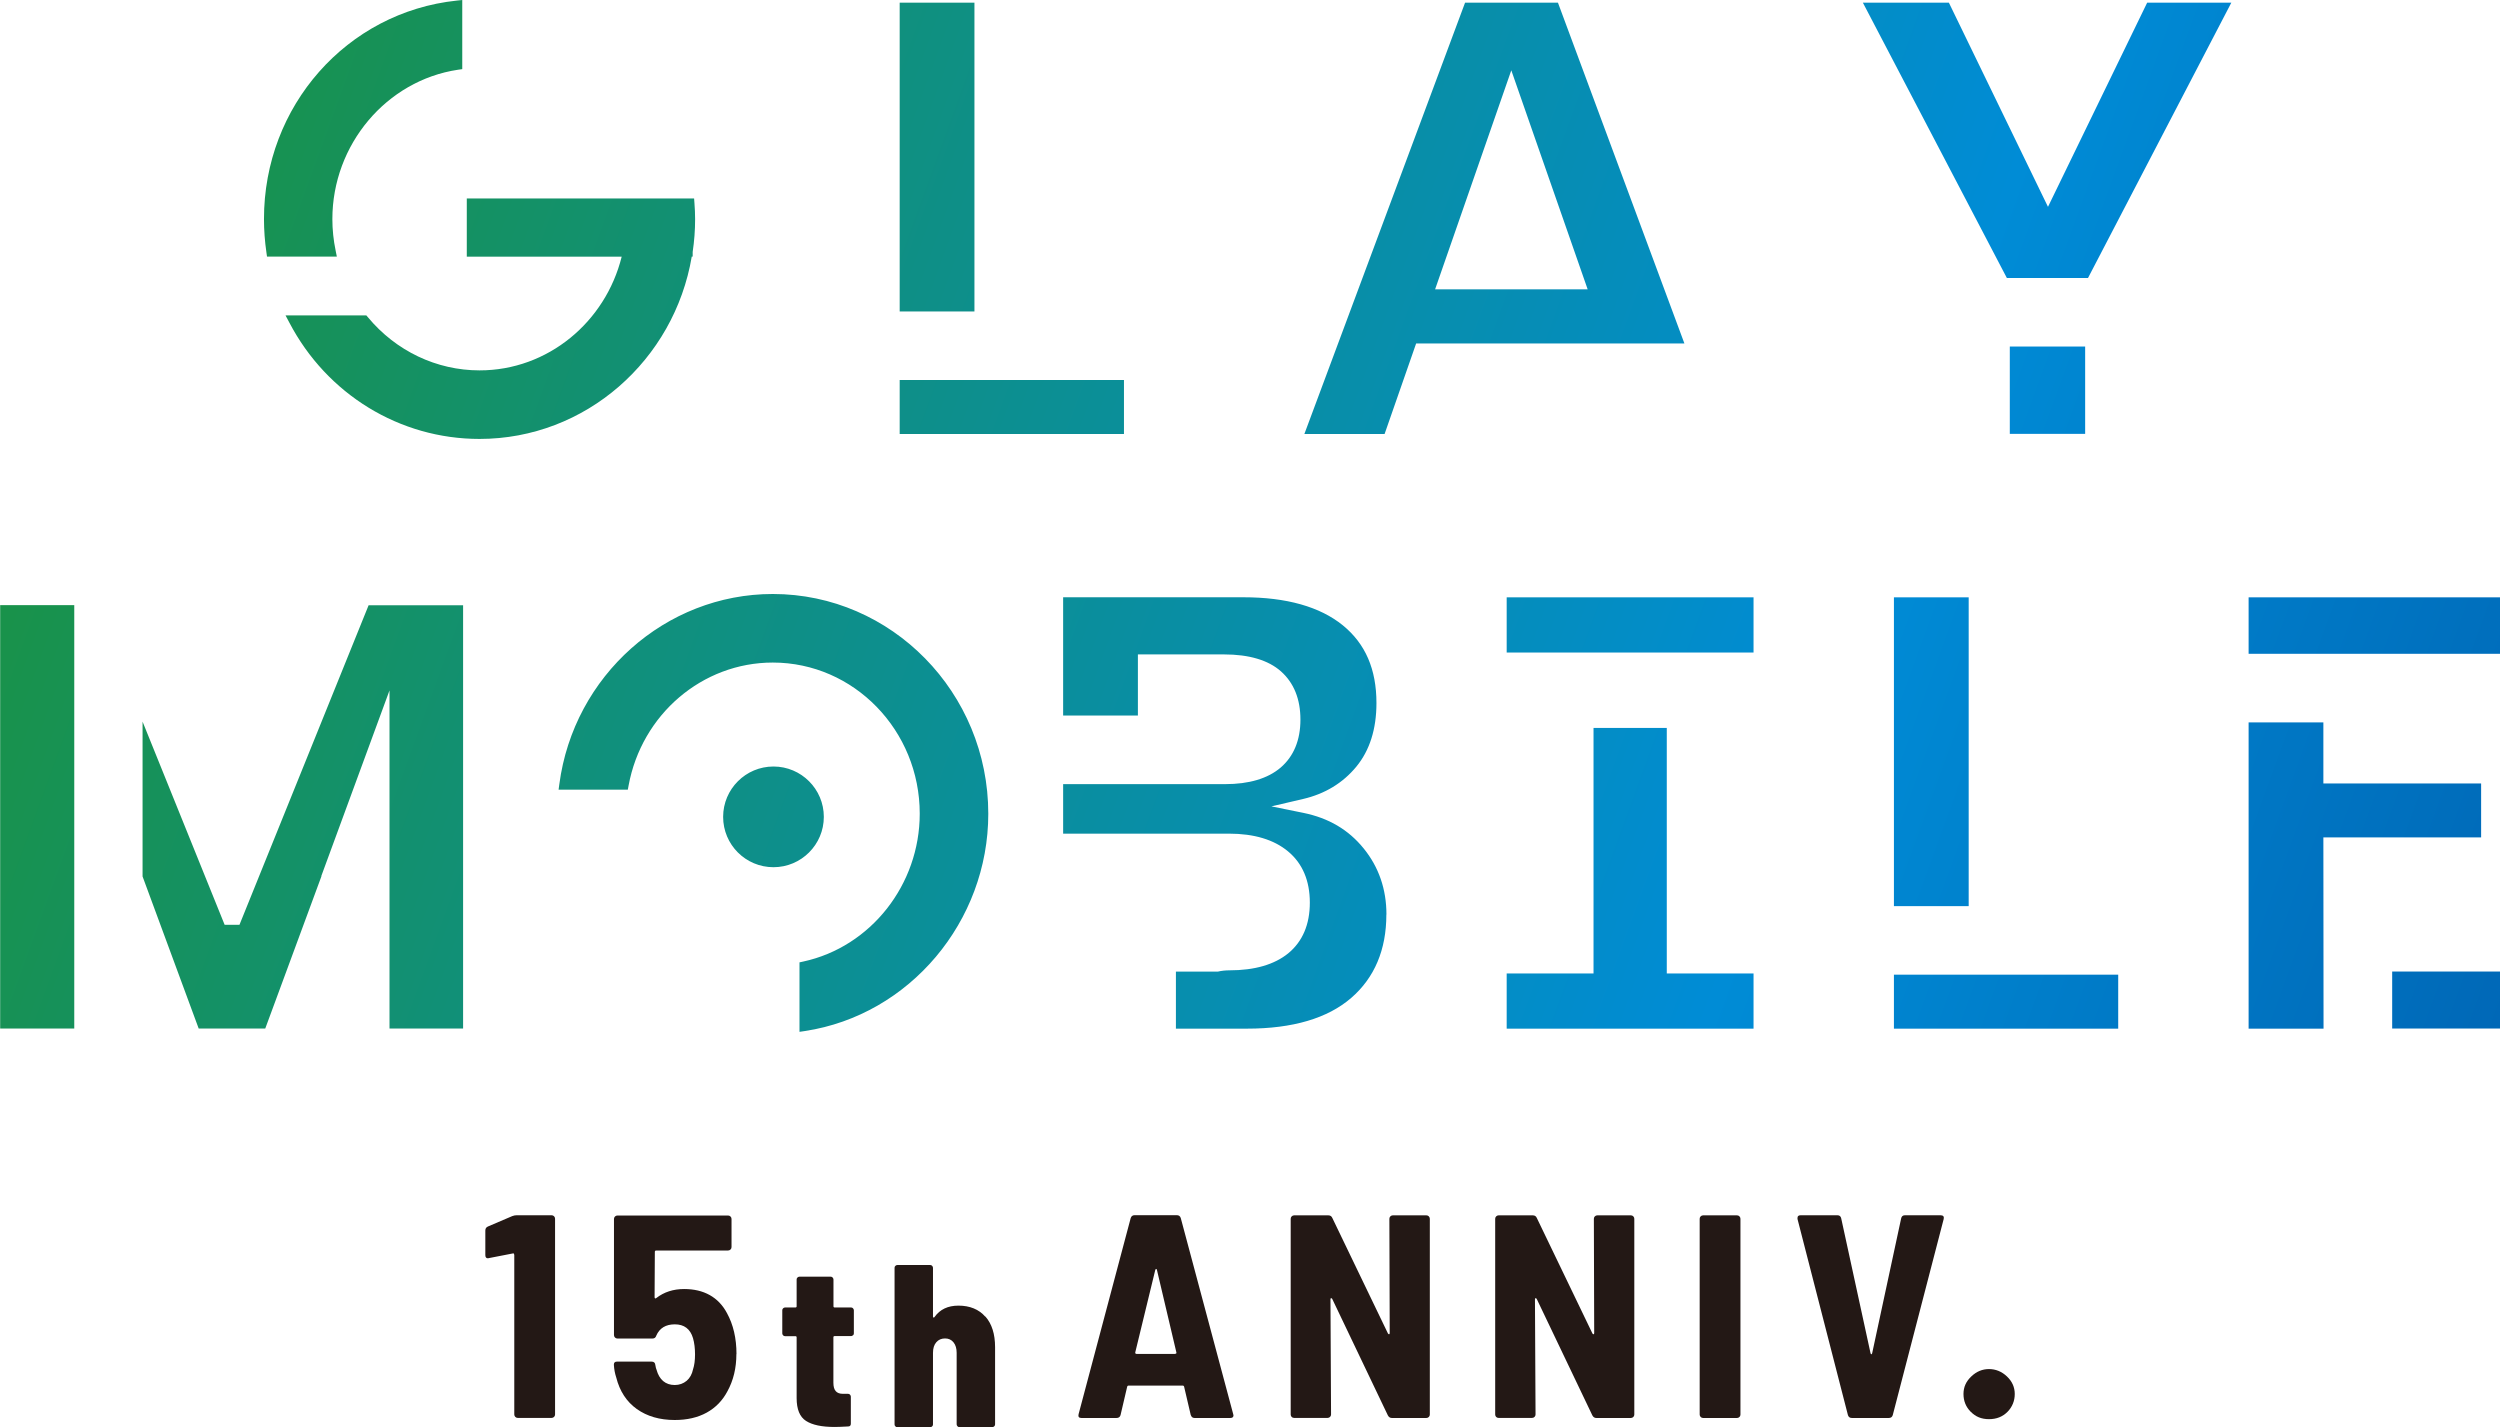 <?xml version="1.0" encoding="UTF-8"?><svg id="_レイヤー_2" xmlns="http://www.w3.org/2000/svg" xmlns:xlink="http://www.w3.org/1999/xlink" viewBox="0 0 297.94 170.08"><defs><style>.cls-1{fill:#231815;}.cls-2{fill:url(#_名称未設定グラデーション_78);}</style><linearGradient id="_名称未設定グラデーション_78" x1="18.98" y1="19.97" x2="298.29" y2="121.63" gradientUnits="userSpaceOnUse"><stop offset="0" stop-color="#19924a"/><stop offset=".7" stop-color="#008cd6"/><stop offset="1" stop-color="#0068b7"/></linearGradient></defs><g id="_レイヤー_3のコピー"><path class="cls-1" d="m61.56,144.83h4.18c.12,0,.21.04.29.12.08.08.12.18.12.29v23.33c0,.12-.04.21-.12.29s-.18.12-.29.12h-4.04c-.12,0-.21-.04-.29-.12-.08-.08-.12-.18-.12-.29v-19.02s-.02-.09-.05-.14c-.03-.05-.07-.06-.12-.03l-2.83.55-.14.03c-.21,0-.31-.13-.31-.38v-2.93c0-.23.1-.39.31-.48l2.9-1.24c.18-.07.36-.1.52-.1Z"/><path class="cls-1" d="m87.76,161.36c0,1.68-.36,3.16-1.07,4.45-.58,1.1-1.4,1.95-2.47,2.54-1.07.59-2.34.88-3.81.88-1.79,0-3.3-.44-4.52-1.31-1.22-.87-2.04-2.13-2.45-3.76-.16-.48-.25-.98-.28-1.48v-.07c0-.23.13-.34.38-.34h4.11c.28,0,.43.14.45.41.05.28.09.46.14.55.16.6.43,1.05.79,1.36.37.31.83.47,1.38.47s1.02-.17,1.42-.5c.39-.33.64-.79.76-1.36.16-.48.24-1.08.24-1.79s-.08-1.38-.24-1.93c-.16-.55-.43-.97-.79-1.24-.37-.28-.83-.41-1.38-.41-1.08,0-1.82.45-2.21,1.35-.07.23-.22.34-.45.34h-4.18c-.12,0-.21-.04-.29-.12-.08-.08-.12-.18-.12-.29v-13.84c0-.12.04-.21.12-.29s.18-.12.29-.12h13.19c.11,0,.21.04.29.12.08.08.12.18.12.29v3.35c0,.12-.04.21-.12.29-.08.08-.18.12-.29.12h-8.56c-.12,0-.17.06-.17.17l-.03,5.38c0,.09.02.14.07.16.05.01.09,0,.14-.05.92-.71,2.02-1.07,3.31-1.07,1.17,0,2.19.24,3.05.72s1.55,1.2,2.05,2.14c.76,1.38,1.14,3.01,1.14,4.9Z"/><path class="cls-1" d="m101.65,159.13c-.06.07-.14.1-.23.1h-1.96c-.09,0-.14.05-.14.14v5.41c0,.46.09.8.28,1.01.18.21.47.32.86.32h.61c.09,0,.17.03.23.1.06.07.1.14.1.23v3.23c0,.22-.11.33-.33.33-.74.04-1.27.06-1.6.06-1.53,0-2.66-.24-3.41-.72-.75-.48-1.12-1.39-1.12-2.73v-7.23c0-.09-.05-.14-.14-.14h-1.24c-.09,0-.17-.03-.23-.1-.06-.06-.1-.14-.1-.23v-2.76c0-.09.03-.17.1-.23.06-.06.14-.1.23-.1h1.24c.09,0,.14-.05.14-.14v-3.2c0-.09.03-.17.1-.23.06-.06.14-.1.23-.1h3.73c.09,0,.17.03.23.1.06.07.1.14.1.23v3.2c0,.09.05.14.14.14h1.96c.09,0,.17.03.23.1.06.07.1.14.1.23v2.76c0,.09-.03.17-.1.23Z"/><path class="cls-1" d="m117.43,156.89c.77.87,1.16,2.09,1.16,3.66v9.2c0,.09-.03.17-.1.23-.07.06-.14.1-.23.1h-3.92c-.09,0-.17-.03-.23-.1s-.1-.14-.1-.23v-8.53c0-.51-.12-.93-.37-1.24s-.58-.47-1.01-.47-.79.15-1.05.46c-.26.3-.39.72-.39,1.26v8.53c0,.09-.03.17-.1.23s-.14.1-.23.1h-3.92c-.09,0-.17-.03-.23-.1-.07-.06-.1-.14-.1-.23v-18.67c0-.09.03-.17.1-.23.06-.06.14-.1.23-.1h3.92c.09,0,.17.03.23.1s.1.14.1.23v5.83c0,.06.02.09.07.1.05,0,.09-.01.12-.07.64-.9,1.59-1.35,2.84-1.35,1.36,0,2.43.44,3.2,1.31Z"/><path class="cls-1" d="m141.91,168.65l-.79-3.38c-.02-.09-.08-.14-.17-.14h-6.45c-.09,0-.15.05-.17.14l-.79,3.38c-.07.23-.23.34-.48.34h-4.18c-.3,0-.41-.15-.34-.45l6.21-23.37c.07-.23.23-.35.48-.35h5.01c.25,0,.41.12.48.35l6.25,23.37.03.14c0,.21-.13.31-.38.31h-4.25c-.23,0-.38-.11-.45-.34Zm-6.59-7.34s.09.05.14.05h4.56s.09-.02.14-.05c.05-.03.06-.09.03-.16l-2.31-9.8c-.02-.09-.06-.13-.1-.12-.05.01-.08.05-.1.12l-2.38,9.8c-.02.07-.01.12.03.16Z"/><path class="cls-1" d="m153.94,168.87c-.08-.08-.12-.18-.12-.29v-23.33c0-.12.04-.21.12-.29.08-.08.18-.12.29-.12h4.07c.23,0,.39.1.48.31l6.63,13.77c.05.07.09.1.14.09.05-.01.07-.06.07-.16l-.04-13.6c0-.12.04-.21.12-.29.08-.08.18-.12.29-.12h4c.12,0,.21.04.29.12.08.08.12.18.12.29v23.33c0,.12-.04.21-.12.29-.08.08-.18.12-.29.12h-4.11c-.21,0-.37-.1-.48-.31l-6.63-13.88c-.05-.07-.09-.1-.14-.09-.05.01-.07.06-.07.16l.07,13.7c0,.12-.04.21-.12.29-.08.08-.18.12-.29.12h-4c-.12,0-.21-.04-.29-.12Z"/><path class="cls-1" d="m178.31,168.87c-.08-.08-.12-.18-.12-.29v-23.33c0-.12.04-.21.12-.29.08-.08.18-.12.29-.12h4.07c.23,0,.39.1.48.31l6.63,13.77c.05.07.09.1.14.09.05-.01.07-.06.07-.16l-.04-13.6c0-.12.04-.21.12-.29.08-.08.18-.12.29-.12h4c.12,0,.21.04.29.12.08.08.12.18.12.29v23.33c0,.12-.04.21-.12.29-.08.08-.18.12-.29.12h-4.11c-.21,0-.37-.1-.48-.31l-6.63-13.88c-.05-.07-.09-.1-.14-.09-.05.01-.07.06-.07.16l.07,13.7c0,.12-.04.21-.12.29-.08.08-.18.12-.29.12h-4c-.12,0-.21-.04-.29-.12Z"/><path class="cls-1" d="m202.68,168.87c-.08-.08-.12-.18-.12-.29v-23.33c0-.12.04-.21.12-.29.08-.08.18-.12.29-.12h4.04c.12,0,.21.04.29.12.08.08.12.18.12.29v23.33c0,.12-.04.21-.12.29-.08.08-.18.12-.29.12h-4.04c-.12,0-.21-.04-.29-.12Z"/><path class="cls-1" d="m220.23,168.65l-6.01-23.37v-.14c0-.21.13-.31.38-.31h4.38c.25,0,.4.13.45.38l3.49,16.05c.02.09.06.14.1.14s.08-.05.1-.14l3.45-16.05c.05-.25.2-.38.45-.38h4.24c.32,0,.45.15.38.45l-6.07,23.37c-.07.23-.23.34-.48.34h-4.38c-.25,0-.41-.11-.48-.34Z"/><path class="cls-1" d="m234.86,168.25c-.58-.59-.86-1.29-.86-2.12s.31-1.5.93-2.09c.62-.59,1.32-.88,2.11-.88s1.52.29,2.14.88.93,1.28.93,2.09-.29,1.54-.86,2.12c-.58.59-1.31.88-2.21.88s-1.6-.29-2.17-.88Z"/><path class="cls-2" d="m200.74,40.93L185.67.32h-11.07l-19.15,51.4h9.56l3.76-10.79h31.96Zm-11.53-6.45h-18.18l9.08-26.1,9.1,26.1Zm59.63-1.35h-9.67L222.01.32h10.25l11.81,24.33L255.89.32h10.03l-17.08,32.81Zm-.34,8.17v10.41h-8.98v-10.41h8.98Zm-114.55,3.99v6.43h0s-26.73,0-26.73,0h0v-6.43h26.73Zm-26.73-8.17V.32h8.91v36.8h-8.91Zm-24.69-6.54h-.09c-2.08,12.32-12.63,21.73-25.3,21.73-9.5,0-18.18-5.31-22.66-13.87l-.45-.85h9.63l.18.21c3.34,4.03,8.19,6.34,13.31,6.34,8.15,0,15.01-5.77,16.94-13.55h-18.46v-6.94h27.09l.04.54c.05.64.08,1.28.08,1.93,0,1.33-.1,2.63-.29,3.9v.56Zm-42.37,0h-8.34l-.07-.5c-.19-1.3-.29-2.64-.29-3.96C31.44,12.65,41.33,1.45,54.44.07l.65-.07v8.24l-.5.07c-8.54,1.28-14.98,8.93-14.98,17.8,0,1.24.13,2.51.39,3.76l.14.7Zm125.06,78.42c0,4.18-1.41,7.52-4.18,9.92-2.81,2.44-6.99,3.67-12.42,3.67h-8.48v-6.8h5.01c.44-.1.9-.15,1.37-.15,3,0,5.35-.68,7.01-2.03,1.7-1.4,2.57-3.43,2.57-6.04s-.87-4.67-2.59-6.1c-1.69-1.41-4.06-2.12-7.05-2.12h-19.76v-5.9h19.31c2.84,0,5.07-.66,6.61-1.97,1.56-1.34,2.36-3.27,2.36-5.72s-.78-4.38-2.32-5.75c-1.51-1.34-3.8-2.02-6.8-2.02h-10.25v7.28h-8.91v-14.09h21.49c5.13,0,9.12,1.13,11.84,3.34,2.7,2.2,4.01,5.24,4.01,9.27,0,3.1-.81,5.65-2.4,7.58-1.6,1.94-3.73,3.24-6.35,3.85l-3.77.88,3.79.77c3.04.62,5.4,2.01,7.22,4.26,1.79,2.21,2.7,4.85,2.7,7.85Zm132.73-37.81v6.73h-29.97v-6.73h29.97Zm-21.06,28.61l.02,22.79h-8.93v-36.5h8.91v7.28h18.8v6.43h-18.8Zm15,15.98h6.06v6.8h-12.86v-6.8h6.8Zm-39.45.38v6.43h0s-26.73,0-26.73,0v-6.43h26.73Zm-26.73-8.17v-36.8h8.91v36.8h-8.91Zm-27.08,8.02h10.35v6.58h-29.42v-6.58h10.35v-29.26h8.73v29.26Zm10.35-44.82h0v6.58h-29.42v-6.58h29.42Zm-200.13.93v50.46s-8.83,0-8.83,0v-50.46h8.83Zm46.34,0v50.46h-8.77v-40.3l-8.12,22.1v.07l-6.69,18.13h-7.93l-6.69-18.13v-18.45l9.78,24.21h1.77l15.39-38.08h11.28Zm62.59,24.86c0,12.85-9.39,23.99-21.83,25.89l-.67.1v-8.28l.46-.1c8.04-1.75,13.87-9.16,13.87-17.62,0-9.93-7.85-18.01-17.51-18.01-8.4,0-15.63,6.17-17.19,14.67l-.09.48h-8.25l.09-.66c1.71-12.92,12.65-22.66,25.44-22.66,14.16,0,25.68,11.75,25.68,26.19Zm-25.6,6.37c-3.32,0-6-2.69-6-6s2.69-6,6-6,6,2.69,6,6-2.69,6-6,6Z"/></g></svg>